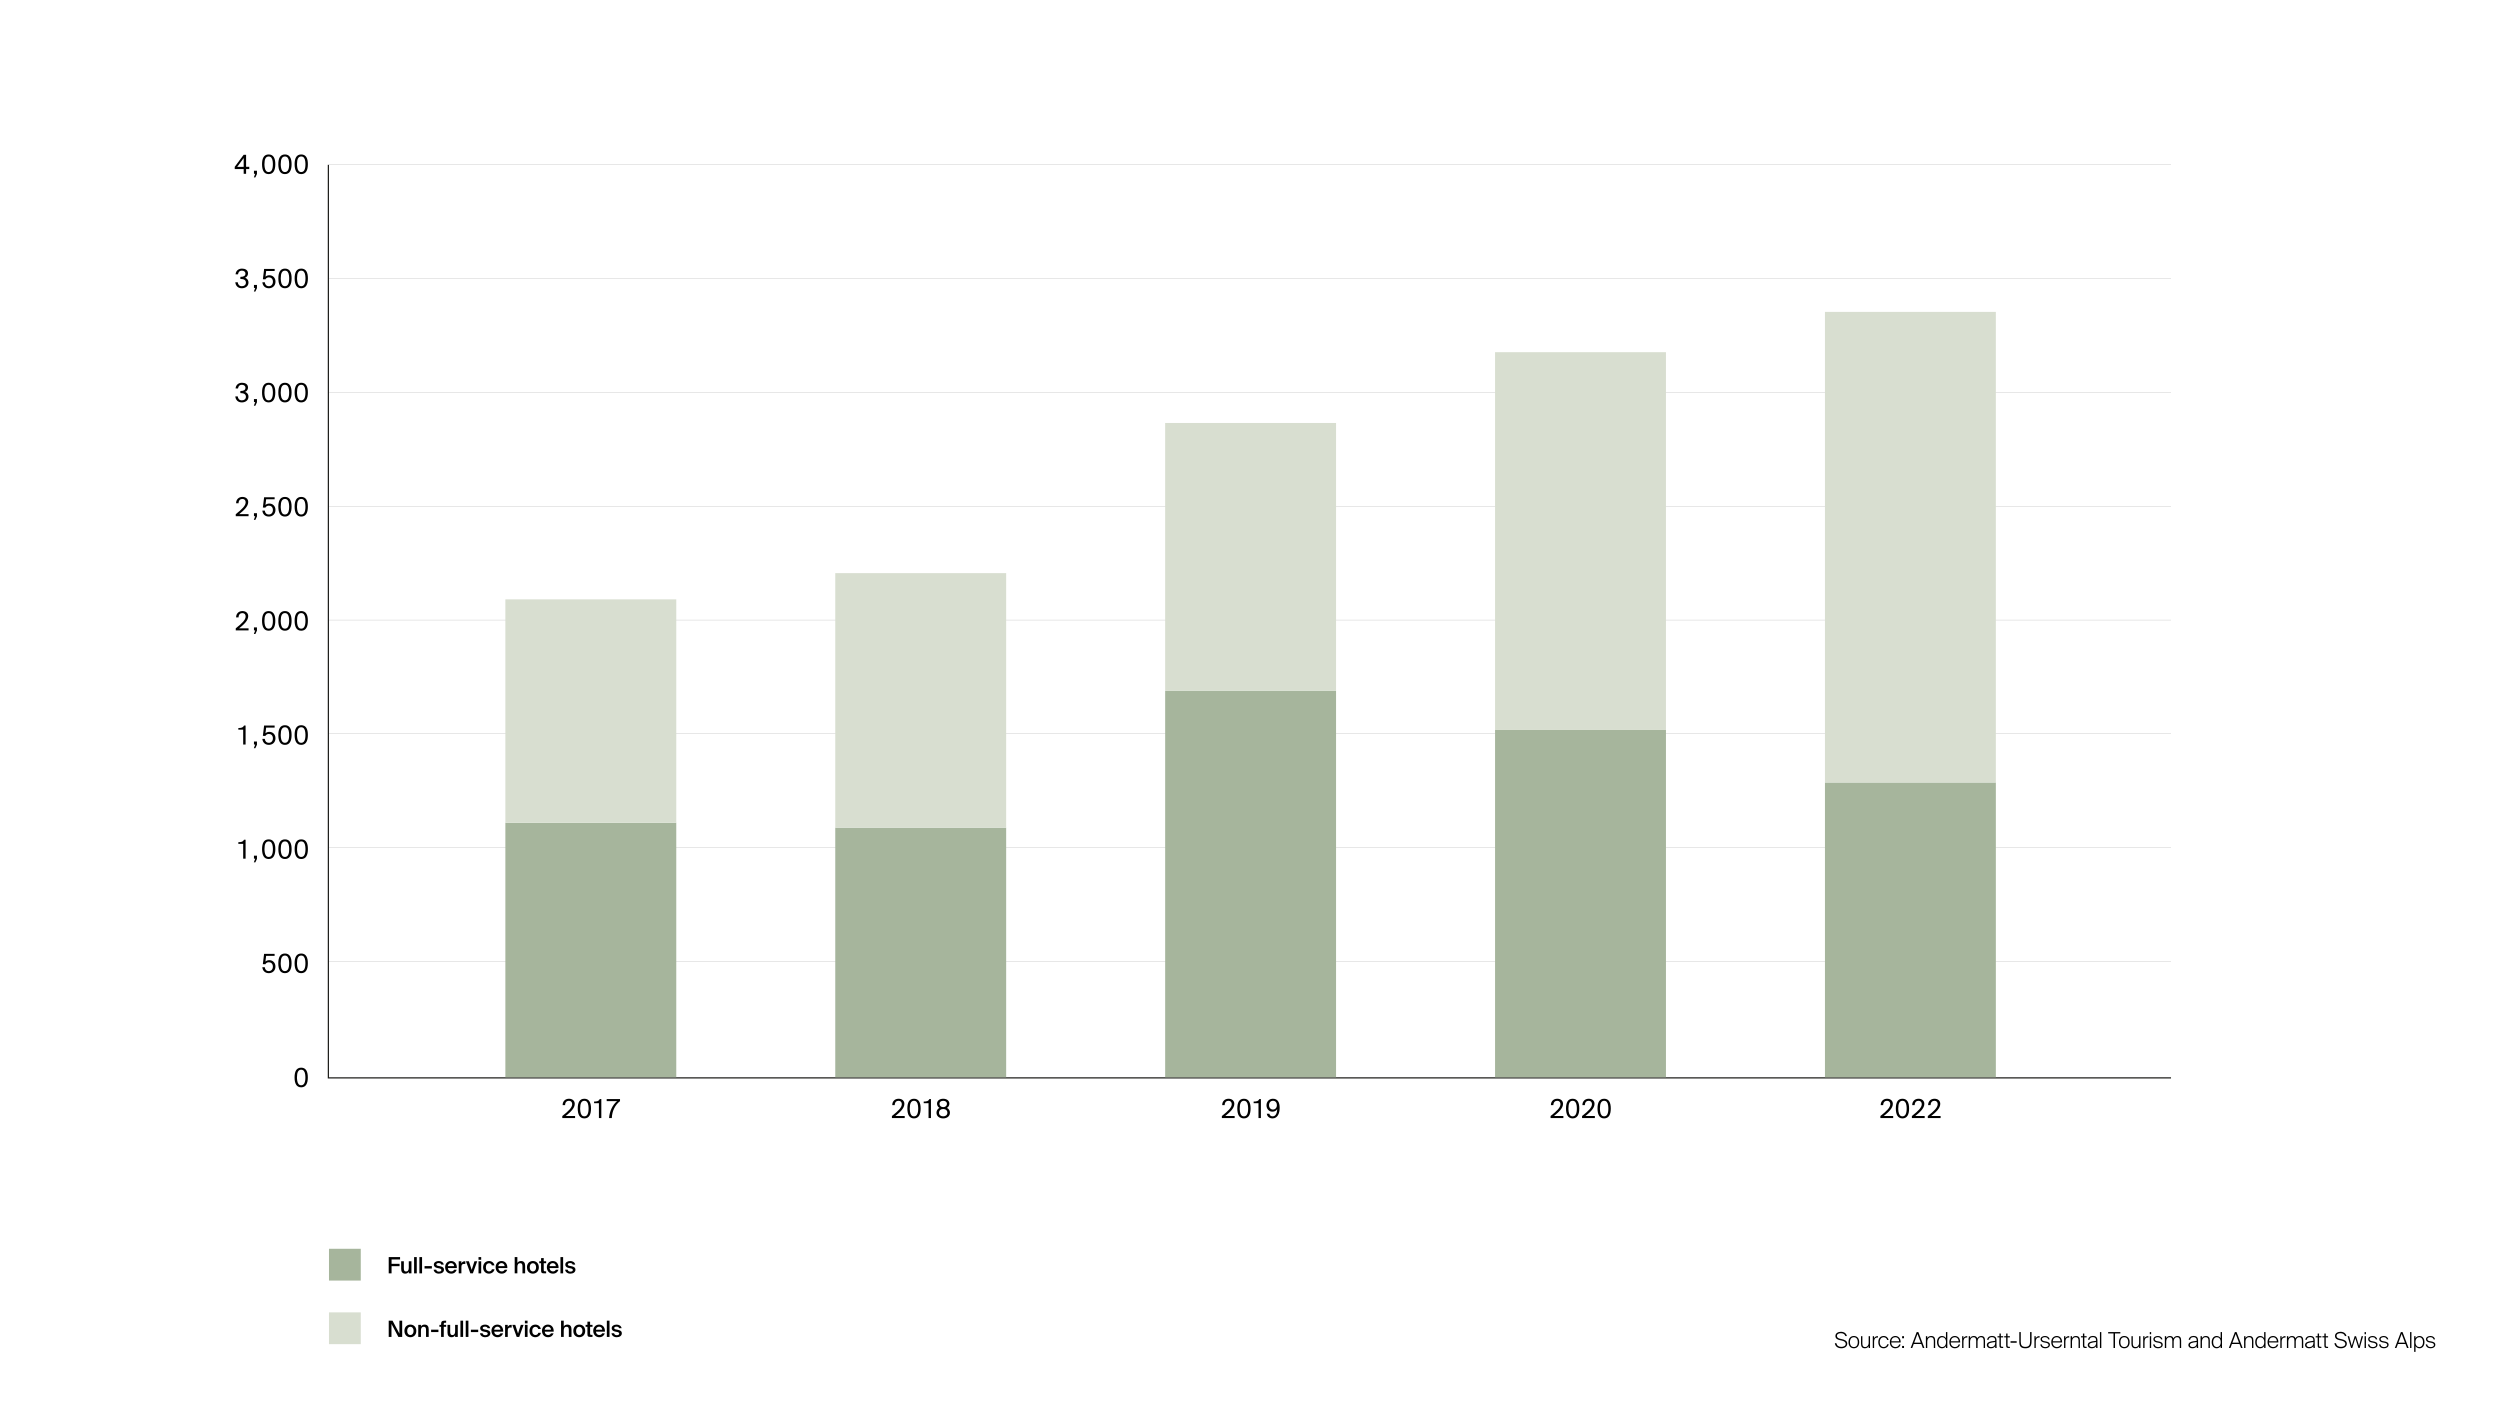 <?xml version="1.0" encoding="utf-8"?>
<!-- Generator: Adobe Illustrator 27.5.0, SVG Export Plug-In . SVG Version: 6.00 Build 0)  -->
<svg version="1.1" id="Layer_1" xmlns="http://www.w3.org/2000/svg" xmlns:xlink="http://www.w3.org/1999/xlink" x="0px" y="0px"
	 viewBox="0 0 4096 2304" style="enable-background:new 0 0 4096 2304;" xml:space="preserve">
<style type="text/css">
	.st0{clip-path:url(#SVGID_00000170986486539913701640000016914423806474796986_);fill:none;stroke:#1C1C18;stroke-width:2;}
	.st1{fill:none;stroke:#666666;stroke-width:0.25;}
	.st2{fill:#A6B59C;}
	.st3{fill:#D8DED0;}
</style>
<g>
	<defs>
		<rect id="SVGID_1_" width="4096" height="2304"/>
	</defs>
	<clipPath id="SVGID_00000047759013697930048960000016458535911938187662_">
		<use xlink:href="#SVGID_1_"  style="overflow:visible;"/>
	</clipPath>
	
		<polyline style="clip-path:url(#SVGID_00000047759013697930048960000016458535911938187662_);fill:none;stroke:#1C1C18;stroke-width:2;" points="
		538,270 538,1766 3557,1766 	"/>
</g>
<line class="st1" x1="539" y1="270.125" x2="3557" y2="270.125"/>
<line class="st1" x1="539" y1="456.228" x2="3557" y2="456.228"/>
<line class="st1" x1="539" y1="642.768" x2="3557" y2="642.768"/>
<line class="st1" x1="539" y1="829.308" x2="3557" y2="829.308"/>
<line class="st1" x1="539" y1="1015.848" x2="3557" y2="1015.848"/>
<line class="st1" x1="539" y1="1202.388" x2="3557" y2="1202.388"/>
<line class="st1" x1="539" y1="1388.928" x2="3557" y2="1388.928"/>
<line class="st1" x1="539" y1="1575.469" x2="3557" y2="1575.469"/>
<g>
	<path d="M3025.932,2188.994h-2.52c-0.9-3.024-3.491-4.68-7.451-4.68
		c-2.628,0-6.335,1.044-6.335,4.463c0,2.628,2.124,3.96,5.039,4.607l3.096,0.685
		c3.779,0.863,8.783,2.375,8.783,7.343c0,5.003-4.571,7.631-9.647,7.631
		c-6.515,0-10.114-3.636-10.69-8.314h2.52c0.9,4.139,3.815,6.011,8.063,6.011
		c2.844,0,7.235-1.044,7.235-4.932c0-3.203-3.096-4.679-6.768-5.471l-3.275-0.72
		c-3.42-0.792-6.839-2.448-6.839-6.731c0-4.823,4.859-6.875,9.07-6.875
		C3021.324,2182.011,3024.996,2184.566,3025.932,2188.994z"/>
	<path d="M3046.128,2198.965c0,7.055-4.14,10.078-8.783,10.078
		s-8.747-3.023-8.747-10.078c0-7.056,4.104-10.079,8.747-10.079
		S3046.128,2191.909,3046.128,2198.965z M3043.752,2198.965
		c0-5.544-2.699-8.027-6.407-8.027c-3.707,0-6.371,2.483-6.371,8.027
		c0,5.543,2.664,8.026,6.371,8.026
		C3041.053,2206.991,3043.752,2204.508,3043.752,2198.965z"/>
	<path d="M3055.381,2209.043c-4.428,0-6.299-2.735-6.299-7.487v-12.346h2.231v11.734
		c0,3.636,0.864,6.083,4.644,6.083c3.096,0,5.651-2.808,5.651-6.911v-10.906h2.231
		v19.365h-2.231v-3.132C3060.672,2207.279,3058.729,2209.043,3055.381,2209.043z"/>
	<path d="M3075.828,2191.441c-3.995,0-5.291,2.88-5.291,6.983v10.15h-2.196v-19.365
		h2.124v3.527c0.864-2.268,3.384-3.672,5.724-3.672c0.18,0,0.432,0,0.647,0.036
		v2.376C3076.477,2191.441,3076.152,2191.441,3075.828,2191.441z"/>
	<path d="M3091.92,2195.437c-0.721-2.915-3.023-4.499-5.832-4.499
		c-3.347,0-6.299,2.664-6.299,7.991c0,5.507,2.952,8.062,6.335,8.062
		c3.312,0,5.399-2.124,5.939-4.535h2.376c-0.792,3.995-4.031,6.587-8.315,6.587
		c-5.507,0-8.711-4.104-8.711-10.078c0-6.012,3.24-10.079,8.892-10.079
		c4.391,0,7.379,3.06,7.955,6.551H3091.92z"/>
	<path d="M3105.384,2188.886c5.472,0,8.927,4.607,8.639,10.654h-15.406
		c0.072,4.68,3.024,7.451,6.983,7.451c3.023,0,5.147-1.548,5.903-4.211h2.34
		c-0.936,3.995-4.14,6.263-8.387,6.263c-5.688,0-9.144-4.067-9.144-10.078
		C3096.312,2192.701,3100.2,2188.886,3105.384,2188.886z M3111.575,2197.488
		c0-3.275-2.34-6.587-6.228-6.587c-3.6,0-6.191,2.304-6.659,6.587H3111.575z"/>
	<path d="M3116.4,2189.21h3.132v3.383h-3.132V2189.21z M3116.4,2205.191h3.132v3.384
		h-3.132V2205.191z"/>
	<path d="M3143.039,2182.479l9.935,26.097h-2.628l-2.483-6.551h-12.419l-2.447,6.551
		h-2.592l9.898-26.097H3143.039z M3146.998,2199.792l-5.399-14.326l-5.327,14.326
		H3146.998z"/>
	<path d="M3164.063,2188.886c4.571,0,6.515,2.735,6.515,7.487v12.202h-2.231v-11.591
		c0-3.636-0.937-6.083-4.859-6.083c-3.348,0-5.867,2.808-5.867,6.911v10.763h-2.232
		v-19.365h2.232v3.275C3158.556,2190.649,3160.464,2188.886,3164.063,2188.886z"/>
	<path d="M3188.254,2192.558v-10.079h2.232v26.097h-2.232v-3.168
		c-1.367,2.304-3.707,3.636-6.551,3.636c-4.464,0-8.1-3.636-8.1-10.078
		c0-6.407,3.636-10.079,8.1-10.079
		C3184.547,2188.886,3186.887,2190.218,3188.254,2192.558z M3176.016,2198.965
		c0,5.146,2.556,8.062,6.155,8.062c2.916,0,6.228-2.34,6.228-8.062
		c0-5.724-3.312-8.063-6.228-8.063
		C3178.571,2190.901,3176.016,2193.817,3176.016,2198.965z"/>
	<path d="M3202.871,2188.886c5.472,0,8.927,4.607,8.639,10.654h-15.406
		c0.072,4.68,3.024,7.451,6.983,7.451c3.023,0,5.147-1.548,5.903-4.211h2.34
		c-0.936,3.995-4.14,6.263-8.387,6.263c-5.688,0-9.144-4.067-9.144-10.078
		C3193.8,2192.701,3197.688,2188.886,3202.871,2188.886z M3209.062,2197.488
		c0-3.275-2.34-6.587-6.228-6.587c-3.6,0-6.191,2.304-6.659,6.587H3209.062z"/>
	<path d="M3222.238,2191.441c-3.995,0-5.291,2.88-5.291,6.983v10.15h-2.196v-19.365
		H3216.875v3.527c0.864-2.268,3.384-3.672,5.724-3.672c0.18,0,0.432,0,0.647,0.036
		v2.376C3222.887,2191.441,3222.562,2191.441,3222.238,2191.441z"/>
	<path d="M3225.551,2208.575v-19.365h2.232v3.275c0.936-1.836,2.663-3.6,6.083-3.6
		c3.096,0,4.896,1.368,5.688,3.852c1.476-2.448,3.419-3.852,6.551-3.852
		c4.392,0,6.155,2.735,6.155,7.487v12.202h-2.231v-11.591
		c0-3.636-0.756-6.083-4.5-6.083c-3.167,0-5.507,2.808-5.507,6.911v10.763h-2.231
		v-11.591c0-3.636-0.756-6.083-4.5-6.083c-3.167,0-5.507,2.808-5.507,6.911v10.763
		H3225.551z"/>
	<path d="M3261.622,2209.043c-3.6,0-6.407-2.088-6.407-5.291
		c0-4.392,4.319-6.012,13.643-6.947v-0.684c0-4.392-2.592-5.363-5.399-5.363
		c-3.275,0-5.255,1.835-5.436,4.355h-2.339c0.504-3.816,3.599-6.336,7.919-6.336
		c4.499,0,7.486,1.872,7.486,7.632c0,2.663-0.036,4.427-0.036,5.975
		c0,2.196,0.108,4.104,0.217,6.191h-2.268l-0.108-2.951
		C3267.634,2207.676,3265.222,2209.043,3261.622,2209.043z M3268.966,2199.721v-0.937
		c-7.884,0.864-11.267,1.908-11.267,4.932c0,2.052,1.871,3.348,4.427,3.348
		C3265.726,2207.063,3268.966,2205.228,3268.966,2199.721z"/>
	<path d="M3278.183,2184.854v4.355h3.815v1.943h-3.815v12.383
		c0,2.52,0.072,3.023,2.664,3.023h1.151v2.016h-1.836
		c-3.455,0-4.247-0.792-4.247-4.607v-12.814h-3.204v-1.943h3.204v-4.355H3278.183z"/>
	<path d="M3289.162,2184.854v4.355h3.815v1.943h-3.815v12.383
		c0,2.52,0.072,3.023,2.664,3.023h1.151v2.016h-1.836
		c-3.455,0-4.247-0.792-4.247-4.607v-12.814h-3.204v-1.943h3.204v-4.355H3289.162z"/>
	<path d="M3294.059,2197.452h10.079v2.521h-10.079V2197.452z"/>
	<path d="M3310.834,2198.461c0,5.615,2.052,8.278,7.595,8.278
		c5.651,0,7.667-3.06,7.667-8.711v-15.55h2.412v15.262
		c0,7.596-2.664,11.303-10.079,11.303c-7.091,0-10.007-2.915-10.007-11.015v-15.55
		h2.412V2198.461z"/>
	<path d="M3340.677,2191.441c-3.995,0-5.291,2.88-5.291,6.983v10.15h-2.196v-19.365
		h2.124v3.527c0.864-2.268,3.384-3.672,5.724-3.672c0.18,0,0.432,0,0.647,0.036
		v2.376C3341.325,2191.441,3341.001,2191.441,3340.677,2191.441z"/>
	<path d="M3350.47,2190.829c-2.124,0-4.932,0.828-4.932,3.168
		c0,1.907,1.512,2.916,3.636,3.312l2.735,0.504
		c3.168,0.576,6.695,1.656,6.695,5.327c0,3.852-3.491,5.903-7.703,5.903
		c-3.995,0-7.451-1.979-8.026-6.407h2.34c0.432,3.06,2.879,4.428,5.867,4.428
		c2.339,0,5.255-0.972,5.255-3.563c0-2.268-2.159-3.06-4.787-3.563l-3.023-0.576
		c-2.808-0.54-5.256-2.16-5.256-5.184c0-3.06,3.06-5.327,7.415-5.327
		c4.14,0,6.983,2.556,7.451,5.651h-2.34
		C3355.329,2192.197,3353.205,2190.829,3350.47,2190.829z"/>
	<path d="M3369.873,2188.886c5.472,0,8.927,4.607,8.639,10.654h-15.406
		c0.072,4.68,3.024,7.451,6.983,7.451c3.023,0,5.147-1.548,5.903-4.211h2.34
		c-0.936,3.995-4.14,6.263-8.387,6.263c-5.688,0-9.144-4.067-9.144-10.078
		C3360.802,2192.701,3364.689,2188.886,3369.873,2188.886z M3376.064,2197.488
		c0-3.275-2.34-6.587-6.228-6.587c-3.6,0-6.191,2.304-6.659,6.587H3376.064z"/>
	<path d="M3389.241,2191.441c-3.995,0-5.291,2.88-5.291,6.983v10.15h-2.196v-19.365
		h2.124v3.527c0.864-2.268,3.384-3.672,5.724-3.672c0.18,0,0.432,0,0.647,0.036
		v2.376C3389.89,2191.441,3389.565,2191.441,3389.241,2191.441z"/>
	<path d="M3401.229,2188.886c4.571,0,6.515,2.735,6.515,7.487v12.202h-2.231v-11.591
		c0-3.636-0.937-6.083-4.859-6.083c-3.348,0-5.867,2.808-5.867,6.911v10.763h-2.232
		v-19.365h2.232v3.275C3395.722,2190.649,3397.63,2188.886,3401.229,2188.886z"/>
	<path d="M3414.945,2184.854v4.355h3.815v1.943h-3.815v12.383
		c0,2.52,0.072,3.023,2.664,3.023h1.151v2.016h-1.836
		c-3.455,0-4.247-0.792-4.247-4.607v-12.814h-3.204v-1.943h3.204v-4.355H3414.945z"/>
	<path d="M3426.969,2209.043c-3.6,0-6.407-2.088-6.407-5.291
		c0-4.392,4.319-6.012,13.643-6.947v-0.684c0-4.392-2.592-5.363-5.399-5.363
		c-3.275,0-5.255,1.835-5.436,4.355h-2.339c0.504-3.816,3.599-6.336,7.919-6.336
		c4.499,0,7.486,1.872,7.486,7.632c0,2.663-0.036,4.427-0.036,5.975
		c0,2.196,0.108,4.104,0.217,6.191h-2.269l-0.107-2.951
		C3432.98,2207.676,3430.568,2209.043,3426.969,2209.043z M3434.312,2199.721v-0.937
		c-7.884,0.864-11.267,1.908-11.267,4.932c0,2.052,1.871,3.348,4.427,3.348
		C3431.072,2207.063,3434.312,2205.228,3434.312,2199.721z"/>
	<path d="M3440.541,2208.575v-26.097h2.232v26.097H3440.541z"/>
	<path d="M3454.005,2184.71v-2.231h19.978v2.231h-8.783v23.865h-2.411v-23.865H3454.005z"
		/>
	<path d="M3489.211,2198.965c0,7.055-4.14,10.078-8.783,10.078
		s-8.747-3.023-8.747-10.078c0-7.056,4.104-10.079,8.747-10.079
		S3489.211,2191.909,3489.211,2198.965z M3486.835,2198.965
		c0-5.544-2.699-8.027-6.407-8.027c-3.707,0-6.371,2.483-6.371,8.027
		c0,5.543,2.664,8.026,6.371,8.026
		C3484.136,2206.991,3486.835,2204.508,3486.835,2198.965z"/>
	<path d="M3498.464,2209.043c-4.428,0-6.299-2.735-6.299-7.487v-12.346h2.231v11.734
		c0,3.636,0.864,6.083,4.644,6.083c3.096,0,5.651-2.808,5.651-6.911v-10.906h2.231
		v19.365h-2.231v-3.132C3503.755,2207.279,3501.812,2209.043,3498.464,2209.043z"/>
	<path d="M3518.911,2191.441c-3.995,0-5.291,2.88-5.291,6.983v10.15h-2.196v-19.365
		h2.124v3.527c0.864-2.268,3.384-3.672,5.724-3.672c0.18,0,0.432,0,0.647,0.036
		v2.376C3519.56,2191.441,3519.235,2191.441,3518.911,2191.441z"/>
	<path d="M3524.456,2186.042h-2.232v-3.563h2.232V2186.042z M3524.456,2208.575h-2.232
		v-19.365h2.232V2208.575z"/>
	<path d="M3535.291,2190.829c-2.124,0-4.932,0.828-4.932,3.168
		c0,1.907,1.512,2.916,3.636,3.312l2.735,0.504
		c3.168,0.576,6.695,1.656,6.695,5.327c0,3.852-3.491,5.903-7.703,5.903
		c-3.995,0-7.451-1.979-8.026-6.407h2.34c0.432,3.06,2.879,4.428,5.867,4.428
		c2.339,0,5.255-0.972,5.255-3.563c0-2.268-2.16-3.06-4.787-3.563l-3.023-0.576
		c-2.808-0.54-5.256-2.16-5.256-5.184c0-3.06,3.06-5.327,7.415-5.327
		c4.14,0,6.983,2.556,7.451,5.651h-2.34
		C3540.15,2192.197,3538.026,2190.829,3535.291,2190.829z"/>
	<path d="M3546.883,2208.575v-19.365h2.232v3.275c0.936-1.836,2.663-3.6,6.083-3.6
		c3.096,0,4.896,1.368,5.688,3.852c1.476-2.448,3.419-3.852,6.551-3.852
		c4.392,0,6.155,2.735,6.155,7.487v12.202h-2.231v-11.591
		c0-3.636-0.756-6.083-4.5-6.083c-3.167,0-5.507,2.808-5.507,6.911v10.763h-2.231
		v-11.591c0-3.636-0.756-6.083-4.5-6.083c-3.167,0-5.507,2.808-5.507,6.911v10.763
		H3546.883z"/>
	<path d="M3591.847,2209.043c-3.6,0-6.407-2.088-6.407-5.291
		c0-4.392,4.319-6.012,13.643-6.947v-0.684c0-4.392-2.592-5.363-5.399-5.363
		c-3.275,0-5.255,1.835-5.436,4.355h-2.339c0.504-3.816,3.599-6.336,7.919-6.336
		c4.499,0,7.486,1.872,7.486,7.632c0,2.663-0.036,4.427-0.036,5.975
		c0,2.196,0.108,4.104,0.217,6.191h-2.268l-0.108-2.951
		C3597.858,2207.676,3595.446,2209.043,3591.847,2209.043z M3599.19,2199.721v-0.937
		c-7.884,0.864-11.267,1.908-11.267,4.932c0,2.052,1.871,3.348,4.427,3.348
		C3595.95,2207.063,3599.19,2205.228,3599.19,2199.721z"/>
	<path d="M3614.095,2188.886c4.571,0,6.515,2.735,6.515,7.487v12.202h-2.231v-11.591
		c0-3.636-0.937-6.083-4.859-6.083c-3.348,0-5.867,2.808-5.867,6.911v10.763h-2.232
		v-19.365h2.232v3.275C3608.587,2190.649,3610.495,2188.886,3614.095,2188.886z"/>
	<path d="M3638.285,2192.558v-10.079h2.232v26.097h-2.232v-3.168
		c-1.367,2.304-3.707,3.636-6.551,3.636c-4.464,0-8.1-3.636-8.1-10.078
		c0-6.407,3.636-10.079,8.1-10.079
		C3634.578,2188.886,3636.918,2190.218,3638.285,2192.558z M3626.047,2198.965
		c0,5.146,2.556,8.062,6.155,8.062c2.916,0,6.228-2.34,6.228-8.062
		c0-5.724-3.312-8.063-6.228-8.063
		C3628.603,2190.901,3626.047,2193.817,3626.047,2198.965z"/>
	<path d="M3664.386,2182.479l9.935,26.097h-2.628l-2.483-6.551h-12.419l-2.447,6.551
		h-2.592l9.898-26.097H3664.386z M3668.345,2199.792l-5.399-14.326l-5.327,14.326
		H3668.345z"/>
	<path d="M3685.41,2188.886c4.571,0,6.515,2.735,6.515,7.487v12.202h-2.231v-11.591
		c0-3.636-0.937-6.083-4.859-6.083c-3.348,0-5.867,2.808-5.867,6.911v10.763h-2.232
		v-19.365h2.232v3.275C3679.902,2190.649,3681.811,2188.886,3685.41,2188.886z"/>
	<path d="M3709.601,2192.558v-10.079h2.232v26.097h-2.232v-3.168
		c-1.367,2.304-3.707,3.636-6.551,3.636c-4.464,0-8.099-3.636-8.099-10.078
		c0-6.407,3.635-10.079,8.099-10.079
		C3705.894,2188.886,3708.233,2190.218,3709.601,2192.558z M3697.362,2198.965
		c0,5.146,2.556,8.062,6.155,8.062c2.916,0,6.228-2.34,6.228-8.062
		c0-5.724-3.312-8.063-6.228-8.063
		C3699.918,2190.901,3697.362,2193.817,3697.362,2198.965z"/>
	<path d="M3724.217,2188.886c5.472,0,8.927,4.607,8.639,10.654h-15.406
		c0.072,4.68,3.024,7.451,6.983,7.451c3.023,0,5.147-1.548,5.903-4.211h2.34
		c-0.936,3.995-4.14,6.263-8.387,6.263c-5.688,0-9.144-4.067-9.144-10.078
		C3715.146,2192.701,3719.033,2188.886,3724.217,2188.886z M3730.408,2197.488
		c0-3.275-2.34-6.587-6.228-6.587c-3.6,0-6.191,2.304-6.659,6.587H3730.408z"/>
	<path d="M3743.585,2191.441c-3.995,0-5.291,2.88-5.291,6.983v10.15h-2.196v-19.365
		h2.124v3.527c0.864-2.268,3.384-3.672,5.724-3.672c0.18,0,0.432,0,0.647,0.036
		v2.376C3744.233,2191.441,3743.909,2191.441,3743.585,2191.441z"/>
	<path d="M3746.897,2208.575v-19.365h2.232v3.275c0.936-1.836,2.663-3.6,6.083-3.6
		c3.096,0,4.896,1.368,5.688,3.852c1.476-2.448,3.419-3.852,6.551-3.852
		c4.392,0,6.155,2.735,6.155,7.487v12.202H3771.375v-11.591
		c0-3.636-0.756-6.083-4.5-6.083c-3.167,0-5.507,2.808-5.507,6.911v10.763h-2.231
		v-11.591c0-3.636-0.756-6.083-4.5-6.083c-3.167,0-5.507,2.808-5.507,6.911v10.763
		H3746.897z"/>
	<path d="M3782.969,2209.043c-3.6,0-6.407-2.088-6.407-5.291
		c0-4.392,4.319-6.012,13.643-6.947v-0.684c0-4.392-2.592-5.363-5.399-5.363
		c-3.275,0-5.255,1.835-5.436,4.355h-2.339c0.504-3.816,3.599-6.336,7.919-6.336
		c4.499,0,7.486,1.872,7.486,7.632c0,2.663-0.036,4.427-0.036,5.975
		c0,2.196,0.108,4.104,0.217,6.191h-2.269l-0.107-2.951
		C3788.98,2207.676,3786.568,2209.043,3782.969,2209.043z M3790.312,2199.721v-0.937
		c-7.884,0.864-11.267,1.908-11.267,4.932c0,2.052,1.871,3.348,4.427,3.348
		C3787.072,2207.063,3790.312,2205.228,3790.312,2199.721z"/>
	<path d="M3799.529,2184.854v4.355h3.815v1.943h-3.815v12.383
		c0,2.52,0.072,3.023,2.664,3.023h1.151v2.016h-1.836
		c-3.455,0-4.247-0.792-4.247-4.607v-12.814h-3.204v-1.943h3.204v-4.355H3799.529z"/>
	<path d="M3810.509,2184.854v4.355h3.815v1.943h-3.815v12.383
		c0,2.52,0.072,3.023,2.664,3.023h1.151v2.016h-1.836
		c-3.455,0-4.247-0.792-4.247-4.607v-12.814h-3.204v-1.943h3.204v-4.355H3810.509z"/>
	<path d="M3844.455,2188.994h-2.52c-0.9-3.024-3.491-4.68-7.451-4.68
		c-2.628,0-6.335,1.044-6.335,4.463c0,2.628,2.124,3.96,5.039,4.607l3.096,0.685
		c3.779,0.863,8.783,2.375,8.783,7.343c0,5.003-4.571,7.631-9.647,7.631
		c-6.515,0-10.114-3.636-10.69-8.314h2.52c0.9,4.139,3.815,6.011,8.063,6.011
		c2.844,0,7.235-1.044,7.235-4.932c0-3.203-3.096-4.679-6.768-5.471l-3.275-0.72
		c-3.42-0.792-6.839-2.448-6.839-6.731c0-4.823,4.859-6.875,9.07-6.875
		C3839.848,2182.011,3843.52,2184.566,3844.455,2188.994z"/>
	<path d="M3860.114,2189.21l4.968,15.874l4.14-15.874h2.483l-5.615,19.365h-2.088
		l-5.075-16.27l-4.932,16.27h-2.052l-5.615-19.365h2.484l4.283,15.838
		l4.787-15.838H3860.114z"/>
	<path d="M3876.353,2186.042h-2.232v-3.563h2.232V2186.042z M3876.353,2208.575h-2.232
		v-19.365h2.232V2208.575z"/>
	<path d="M3887.188,2190.829c-2.124,0-4.932,0.828-4.932,3.168
		c0,1.907,1.512,2.916,3.636,3.312l2.735,0.504
		c3.168,0.576,6.695,1.656,6.695,5.327c0,3.852-3.491,5.903-7.703,5.903
		c-3.995,0-7.451-1.979-8.026-6.407h2.34c0.432,3.06,2.879,4.428,5.867,4.428
		c2.339,0,5.255-0.972,5.255-3.563c0-2.268-2.16-3.06-4.787-3.563l-3.023-0.576
		c-2.808-0.54-5.256-2.16-5.256-5.184c0-3.06,3.06-5.327,7.415-5.327
		c4.14,0,6.983,2.556,7.451,5.651h-2.34
		C3892.047,2192.197,3889.923,2190.829,3887.188,2190.829z"/>
	<path d="M3905.367,2190.829c-2.124,0-4.932,0.828-4.932,3.168
		c0,1.907,1.512,2.916,3.636,3.312l2.735,0.504
		c3.168,0.576,6.695,1.656,6.695,5.327c0,3.852-3.491,5.903-7.703,5.903
		c-3.995,0-7.451-1.979-8.026-6.407h2.34c0.432,3.06,2.879,4.428,5.867,4.428
		c2.339,0,5.255-0.972,5.255-3.563c0-2.268-2.16-3.06-4.787-3.563l-3.023-0.576
		c-2.808-0.54-5.256-2.16-5.256-5.184c0-3.06,3.06-5.327,7.415-5.327
		c4.14,0,6.983,2.556,7.451,5.651h-2.34
		C3910.227,2192.197,3908.103,2190.829,3905.367,2190.829z"/>
	<path d="M3936.327,2182.479l9.935,26.097h-2.628l-2.483-6.551h-12.419l-2.447,6.551
		h-2.592l9.898-26.097H3936.327z M3940.286,2199.792l-5.399-14.326l-5.327,14.326
		H3940.286z"/>
	<path d="M3948.675,2208.575v-26.097h2.232v26.097H3948.675z"/>
	<path d="M3957.604,2205.372v9.502h-2.232v-25.664h2.232v3.312
		c1.367-2.304,3.707-3.636,6.551-3.636c4.464,0,8.1,3.636,8.1,10.079
		c0,6.407-3.636,10.078-8.1,10.078
		C3961.311,2209.043,3958.971,2207.711,3957.604,2205.372z M3969.842,2198.965
		c0-5.147-2.556-8.063-6.155-8.063c-2.916,0-6.228,2.34-6.228,8.063
		c0,5.723,3.312,8.062,6.228,8.062C3967.286,2207.027,3969.842,2204.111,3969.842,2198.965z"
		/>
	<path d="M3981.902,2190.829c-2.124,0-4.932,0.828-4.932,3.168
		c0,1.907,1.512,2.916,3.636,3.312l2.735,0.504
		c3.168,0.576,6.695,1.656,6.695,5.327c0,3.852-3.491,5.903-7.703,5.903
		c-3.995,0-7.451-1.979-8.026-6.407h2.34c0.432,3.06,2.879,4.428,5.867,4.428
		c2.339,0,5.255-0.972,5.255-3.563c0-2.268-2.16-3.06-4.787-3.563l-3.023-0.576
		c-2.808-0.54-5.256-2.16-5.256-5.184c0-3.06,3.06-5.327,7.415-5.327
		c4.14,0,6.983,2.556,7.451,5.651h-2.34
		C3986.762,2192.197,3984.638,2190.829,3981.902,2190.829z"/>
</g>
<g>
	<path d="M408.388,273.34v3.689h-5.19v7.678h-3.946v-7.678h-14.669v-3.689
		l14.626-19.73h3.989v19.73H408.388z M399.252,258.929l-10.552,14.412h10.552
		V258.929z"/>
	<path d="M416.067,284.707v-4.933H421v5.276l-2.617,5.619h-2.488l2.273-5.962H416.067z"/>
	<path d="M440.175,285.265c-7.85,0-10.852-6.605-10.852-16.256
		s3.002-15.956,10.852-15.956c7.849,0,10.895,6.305,10.895,15.956
		S448.024,285.265,440.175,285.265z M440.175,281.876c4.675,0,6.906-4.375,6.906-12.868
		c0-0.472,0-0.901-0.043-1.373c-0.043-1.587-0.129-2.016-0.257-3.174
		c-0.687-5.405-2.874-8.064-6.605-8.064c-4.675,0-6.906,4.118-6.906,12.61
		c0,0.558,0,1.072,0.043,1.587c0.043,0.386,0.214,2.574,0.3,3.26
		C434.341,279.174,436.486,281.876,440.175,281.876z"/>
	<path d="M466.856,285.265c-7.85,0-10.852-6.605-10.852-16.256
		s3.002-15.956,10.852-15.956c7.849,0,10.895,6.305,10.895,15.956
		S474.705,285.265,466.856,285.265z M466.856,281.876c4.675,0,6.906-4.375,6.906-12.868
		c0-0.472,0-0.901-0.043-1.373c-0.043-1.587-0.129-2.016-0.257-3.174
		c-0.687-5.405-2.874-8.064-6.605-8.064c-4.675,0-6.906,4.118-6.906,12.61
		c0,0.558,0,1.072,0.043,1.587c0.043,0.386,0.214,2.574,0.3,3.26
		C461.022,279.174,463.167,281.876,466.856,281.876z"/>
	<path d="M493.537,285.265c-7.85,0-10.852-6.605-10.852-16.256
		s3.002-15.956,10.852-15.956c7.849,0,10.895,6.305,10.895,15.956
		S501.386,285.265,493.537,285.265z M493.537,281.876c4.675,0,6.906-4.375,6.906-12.868
		c0-0.472,0-0.901-0.043-1.373c-0.043-1.587-0.129-2.016-0.257-3.174
		c-0.687-5.405-2.874-8.064-6.605-8.064c-4.675,0-6.906,4.118-6.906,12.61
		c0,0.558,0,1.072,0.043,1.587c0.043,0.386,0.214,2.574,0.3,3.26
		C487.704,279.174,489.848,281.876,493.537,281.876z"/>
</g>
<g>
	<path d="M396.25,468.903c3.946,0,6.648-2.188,6.648-5.876
		c0-4.375-3.732-5.962-8.493-5.962h-0.601v-3.474h0.472
		c5.104,0,7.85-1.673,7.85-5.276c0-3.131-2.574-4.89-5.748-4.89
		c-3.946,0-6.091,2.531-6.391,6.005h-4.032c0.429-5.49,4.461-9.351,10.552-9.351
		c5.019,0,9.822,2.188,9.822,7.85c0,3.174-1.715,5.919-4.847,7.206
		c4.375,1.501,5.619,4.675,5.619,7.85c0,6.176-5.404,9.308-10.895,9.308
		c-6.906,0-10.294-4.761-10.68-9.822h3.989
		C389.944,466.244,392.089,468.903,396.25,468.903z"/>
	<path d="M416.068,471.734v-4.933h4.933v5.276l-2.617,5.619h-2.488l2.273-5.962H416.068z
		"/>
	<path d="M440.604,468.903c3.56,0,6.562-2.659,6.562-7.377
		c0-5.061-3.432-7.12-6.648-7.12c-2.959,0-5.019,1.759-5.662,3.26l-4.118-0.171
		l2.016-16.857h17.243v3.346h-13.897l-1.115,9.308
		c1.63-1.587,3.946-2.316,6.434-2.316c5.147,0,9.951,3.774,9.951,10.508
		c0,7.035-5.275,10.809-10.809,10.809c-6.906,0-10.294-4.761-10.68-9.822h3.989
		C434.299,466.244,436.443,468.903,440.604,468.903z"/>
	<path d="M466.899,472.292c-7.85,0-10.852-6.605-10.852-16.256
		s3.002-15.956,10.852-15.956c7.849,0,10.895,6.305,10.895,15.956
		S474.748,472.292,466.899,472.292z M466.899,468.903c4.675,0,6.906-4.375,6.906-12.868
		c0-0.472,0-0.901-0.043-1.373c-0.043-1.587-0.129-2.016-0.257-3.174
		c-0.687-5.405-2.874-8.064-6.605-8.064c-4.675,0-6.906,4.118-6.906,12.61
		c0,0.558,0,1.072,0.043,1.587c0.043,0.386,0.214,2.574,0.3,3.26
		C461.065,466.201,463.21,468.903,466.899,468.903z"/>
	<path d="M493.58,472.292c-7.85,0-10.852-6.605-10.852-16.256
		s3.002-15.956,10.852-15.956c7.849,0,10.895,6.305,10.895,15.956
		S501.429,472.292,493.58,472.292z M493.58,468.903c4.675,0,6.906-4.375,6.906-12.868
		c0-0.472,0-0.901-0.043-1.373c-0.043-1.587-0.129-2.016-0.257-3.174
		c-0.687-5.405-2.874-8.064-6.605-8.064c-4.675,0-6.906,4.118-6.906,12.61
		c0,0.558,0,1.072,0.043,1.587c0.043,0.386,0.214,2.574,0.3,3.26
		C487.747,466.201,489.891,468.903,493.58,468.903z"/>
</g>
<g>
	<path d="M396.25,655.93c3.946,0,6.648-2.188,6.648-5.876
		c0-4.375-3.732-5.962-8.493-5.962h-0.601v-3.474h0.472
		c5.104,0,7.85-1.673,7.85-5.276c0-3.131-2.574-4.89-5.748-4.89
		c-3.946,0-6.091,2.531-6.391,6.005h-4.032c0.429-5.49,4.461-9.351,10.552-9.351
		c5.019,0,9.822,2.188,9.822,7.85c0,3.174-1.715,5.919-4.847,7.206
		c4.375,1.501,5.619,4.675,5.619,7.85c0,6.176-5.404,9.308-10.895,9.308
		c-6.906,0-10.294-4.761-10.68-9.822h3.989
		C389.944,653.271,392.089,655.93,396.25,655.93z"/>
	<path d="M416.068,658.761v-4.933h4.933v5.276l-2.617,5.619h-2.488l2.273-5.962H416.068
		z"/>
	<path d="M440.175,659.319c-7.85,0-10.852-6.605-10.852-16.256
		s3.002-15.956,10.852-15.956c7.849,0,10.895,6.305,10.895,15.956
		S448.024,659.319,440.175,659.319z M440.175,655.93c4.675,0,6.906-4.375,6.906-12.868
		c0-0.472,0-0.901-0.043-1.373c-0.043-1.587-0.129-2.016-0.257-3.174
		c-0.687-5.405-2.874-8.064-6.605-8.064c-4.675,0-6.906,4.118-6.906,12.61
		c0,0.558,0,1.072,0.043,1.587c0.043,0.386,0.214,2.574,0.3,3.26
		C434.341,653.228,436.486,655.93,440.175,655.93z"/>
	<path d="M466.856,659.319c-7.85,0-10.852-6.605-10.852-16.256
		s3.002-15.956,10.852-15.956c7.849,0,10.895,6.305,10.895,15.956
		S474.705,659.319,466.856,659.319z M466.856,655.93c4.675,0,6.906-4.375,6.906-12.868
		c0-0.472,0-0.901-0.043-1.373c-0.043-1.587-0.129-2.016-0.257-3.174
		c-0.687-5.405-2.874-8.064-6.605-8.064c-4.675,0-6.906,4.118-6.906,12.61
		c0,0.558,0,1.072,0.043,1.587c0.043,0.386,0.214,2.574,0.3,3.26
		C461.022,653.228,463.167,655.93,466.856,655.93z"/>
	<path d="M493.537,659.319c-7.85,0-10.852-6.605-10.852-16.256
		s3.002-15.956,10.852-15.956c7.849,0,10.895,6.305,10.895,15.956
		S501.386,659.319,493.537,659.319z M493.537,655.93c4.675,0,6.906-4.375,6.906-12.868
		c0-0.472,0-0.901-0.043-1.373c-0.043-1.587-0.129-2.016-0.257-3.174
		c-0.687-5.405-2.874-8.064-6.605-8.064c-4.675,0-6.906,4.118-6.906,12.61
		c0,0.558,0,1.072,0.043,1.587c0.043,0.386,0.214,2.574,0.3,3.26
		C487.704,653.228,489.848,655.93,493.537,655.93z"/>
</g>
<g>
	<path d="M397.15,814.133c5.447,0,9.522,3.088,9.522,8.364
		c0,7.206-6.949,13.554-14.884,19.902h15.441v3.389h-20.974v-3.389
		c10.423-8.106,16.213-13.94,16.213-19.387c0-3.217-1.844-5.533-5.361-5.533
		c-3.217,0-6.177,1.973-6.262,7.077h-4.032
		C386.728,818.637,390.845,814.133,397.15,814.133z"/>
	<path d="M416.068,845.788v-4.933h4.933v5.276L418.384,851.75h-2.488l2.273-5.962H416.068z"
		/>
	<path d="M440.561,842.957c3.56,0,6.562-2.659,6.562-7.377
		c0-5.061-3.432-7.12-6.648-7.12c-2.959,0-5.019,1.759-5.662,3.26l-4.118-0.171
		l2.016-16.857h17.243v3.346h-13.897l-1.115,9.308
		c1.63-1.587,3.946-2.316,6.434-2.316c5.147,0,9.951,3.774,9.951,10.508
		c0,7.035-5.275,10.809-10.809,10.809c-6.906,0-10.294-4.761-10.68-9.822h3.989
		C434.256,840.298,436.4,842.957,440.561,842.957z"/>
	<path d="M466.856,846.346c-7.85,0-10.852-6.605-10.852-16.256
		s3.002-15.956,10.852-15.956c7.849,0,10.895,6.305,10.895,15.956
		S474.705,846.346,466.856,846.346z M466.856,842.957c4.675,0,6.906-4.375,6.906-12.868
		c0-0.472,0-0.901-0.043-1.373c-0.043-1.587-0.129-2.016-0.257-3.174
		c-0.687-5.405-2.874-8.064-6.605-8.064c-4.675,0-6.906,4.118-6.906,12.61
		c0,0.558,0,1.072,0.043,1.587c0.043,0.386,0.214,2.574,0.3,3.26
		C461.022,840.255,463.167,842.957,466.856,842.957z"/>
	<path d="M493.537,846.346c-7.85,0-10.852-6.605-10.852-16.256
		s3.002-15.956,10.852-15.956c7.849,0,10.895,6.305,10.895,15.956
		S501.386,846.346,493.537,846.346z M493.537,842.957c4.675,0,6.906-4.375,6.906-12.868
		c0-0.472,0-0.901-0.043-1.373c-0.043-1.587-0.129-2.016-0.257-3.174
		c-0.687-5.405-2.874-8.064-6.605-8.064c-4.675,0-6.906,4.118-6.906,12.61
		c0,0.558,0,1.072,0.043,1.587c0.043,0.386,0.214,2.574,0.3,3.26
		C487.704,840.255,489.848,842.957,493.537,842.957z"/>
</g>
<g>
	<path d="M397.15,1001.16c5.447,0,9.522,3.088,9.522,8.364
		c0,7.206-6.949,13.554-14.884,19.902h15.441v3.389h-20.974v-3.389
		c10.423-8.106,16.213-13.94,16.213-19.387c0-3.217-1.844-5.533-5.361-5.533
		c-3.217,0-6.177,1.973-6.262,7.077h-4.032
		C386.728,1005.664,390.845,1001.16,397.15,1001.16z"/>
	<path d="M416.068,1032.815v-4.933h4.933v5.276l-2.617,5.619h-2.488l2.273-5.962
		H416.068z"/>
	<path d="M440.175,1033.373c-7.85,0-10.852-6.605-10.852-16.256
		s3.002-15.956,10.852-15.956c7.849,0,10.895,6.305,10.895,15.956
		S448.024,1033.373,440.175,1033.373z M440.175,1029.984c4.675,0,6.906-4.375,6.906-12.868
		c0-0.472,0-0.901-0.043-1.373c-0.043-1.587-0.129-2.016-0.257-3.174
		c-0.687-5.405-2.874-8.064-6.605-8.064c-4.675,0-6.906,4.118-6.906,12.61
		c0,0.558,0,1.072,0.043,1.587c0.043,0.386,0.214,2.574,0.3,3.26
		C434.341,1027.282,436.486,1029.984,440.175,1029.984z"/>
	<path d="M466.856,1033.373c-7.85,0-10.852-6.605-10.852-16.256
		s3.002-15.956,10.852-15.956c7.849,0,10.895,6.305,10.895,15.956
		S474.705,1033.373,466.856,1033.373z M466.856,1029.984c4.675,0,6.906-4.375,6.906-12.868
		c0-0.472,0-0.901-0.043-1.373c-0.043-1.587-0.129-2.016-0.257-3.174
		c-0.687-5.405-2.874-8.064-6.605-8.064c-4.675,0-6.906,4.118-6.906,12.61
		c0,0.558,0,1.072,0.043,1.587c0.043,0.386,0.214,2.574,0.3,3.26
		C461.022,1027.282,463.167,1029.984,466.856,1029.984z"/>
	<path d="M493.537,1033.373c-7.85,0-10.852-6.605-10.852-16.256
		s3.002-15.956,10.852-15.956c7.849,0,10.895,6.305,10.895,15.956
		S501.386,1033.373,493.537,1033.373z M493.537,1029.984c4.675,0,6.906-4.375,6.906-12.868
		c0-0.472,0-0.901-0.043-1.373c-0.043-1.587-0.129-2.016-0.257-3.174
		c-0.687-5.405-2.874-8.064-6.605-8.064c-4.675,0-6.906,4.118-6.906,12.61
		c0,0.558,0,1.072,0.043,1.587c0.043,0.386,0.214,2.574,0.3,3.26
		C487.704,1027.282,489.848,1029.984,493.537,1029.984z"/>
</g>
<g>
	<path d="M399.81,1188.745h2.574v31.097h-3.946v-24.32h-7.935v-2.702
		C395.692,1192.69,398.223,1192.133,399.81,1188.745z"/>
	<path d="M416.067,1219.842v-4.933H421v5.275l-2.617,5.619h-2.488l2.273-5.962H416.067z"/>
	<path d="M440.561,1217.011c3.56,0,6.562-2.659,6.562-7.377
		c0-5.062-3.432-7.12-6.648-7.12c-2.959,0-5.019,1.758-5.662,3.26l-4.118-0.172
		l2.016-16.856h17.243v3.346h-13.897l-1.115,9.308
		c1.63-1.588,3.946-2.316,6.434-2.316c5.147,0,9.951,3.774,9.951,10.509
		c0,7.034-5.275,10.809-10.809,10.809c-6.906,0-10.294-4.761-10.68-9.822h3.989
		C434.255,1214.352,436.4,1217.011,440.561,1217.011z"/>
	<path d="M466.856,1220.399c-7.85,0-10.852-6.605-10.852-16.256
		c0-9.651,3.002-15.956,10.852-15.956c7.849,0,10.895,6.305,10.895,15.956
		C477.75,1213.794,474.705,1220.399,466.856,1220.399z M466.856,1217.011
		c4.675,0,6.906-4.375,6.906-12.867c0-0.473,0-0.901-0.043-1.373
		c-0.043-1.587-0.129-2.016-0.257-3.174c-0.687-5.404-2.874-8.063-6.605-8.063
		c-4.675,0-6.906,4.117-6.906,12.61c0,0.558,0,1.072,0.043,1.587
		c0.043,0.386,0.214,2.573,0.3,3.26
		C461.022,1214.309,463.167,1217.011,466.856,1217.011z"/>
	<path d="M493.537,1220.399c-7.85,0-10.852-6.605-10.852-16.256
		c0-9.651,3.002-15.956,10.852-15.956c7.849,0,10.895,6.305,10.895,15.956
		C504.432,1213.794,501.386,1220.399,493.537,1220.399z M493.537,1217.011
		c4.675,0,6.906-4.375,6.906-12.867c0-0.473,0-0.901-0.043-1.373
		c-0.043-1.587-0.129-2.016-0.257-3.174c-0.687-5.404-2.874-8.063-6.605-8.063
		c-4.675,0-6.906,4.117-6.906,12.61c0,0.558,0,1.072,0.043,1.587
		c0.043,0.386,0.214,2.573,0.3,3.26
		C487.704,1214.309,489.848,1217.011,493.537,1217.011z"/>
</g>
<g>
	<path d="M399.81,1375.772h2.574v31.097h-3.946v-24.32h-7.935v-2.702
		C395.692,1379.718,398.223,1379.16,399.81,1375.772z"/>
	<path d="M416.067,1406.869v-4.933H421v5.275l-2.617,5.619h-2.488l2.273-5.962H416.067z"/>
	<path d="M440.218,1407.427c-7.85,0-10.852-6.605-10.852-16.256
		c0-9.651,3.002-15.956,10.852-15.956c7.849,0,10.895,6.305,10.895,15.956
		C451.112,1400.821,448.067,1407.427,440.218,1407.427z M440.218,1404.038
		c4.675,0,6.906-4.375,6.906-12.867c0-0.473,0-0.901-0.043-1.373
		c-0.043-1.587-0.129-2.016-0.257-3.174c-0.687-5.404-2.874-8.063-6.605-8.063
		c-4.675,0-6.906,4.117-6.906,12.61c0,0.558,0,1.072,0.043,1.587
		c0.043,0.386,0.214,2.573,0.3,3.26
		C434.384,1401.336,436.529,1404.038,440.218,1404.038z"/>
	<path d="M466.899,1407.427c-7.85,0-10.852-6.605-10.852-16.256
		c0-9.651,3.002-15.956,10.852-15.956c7.849,0,10.895,6.305,10.895,15.956
		C477.793,1400.821,474.748,1407.427,466.899,1407.427z M466.899,1404.038
		c4.675,0,6.906-4.375,6.906-12.867c0-0.473,0-0.901-0.043-1.373
		c-0.043-1.587-0.129-2.016-0.257-3.174c-0.687-5.404-2.874-8.063-6.605-8.063
		c-4.675,0-6.906,4.117-6.906,12.61c0,0.558,0,1.072,0.043,1.587
		c0.043,0.386,0.214,2.573,0.3,3.26
		C461.065,1401.336,463.21,1404.038,466.899,1404.038z"/>
	<path d="M493.58,1407.427c-7.85,0-10.852-6.605-10.852-16.256
		c0-9.651,3.002-15.956,10.852-15.956c7.849,0,10.895,6.305,10.895,15.956
		C504.475,1400.821,501.429,1407.427,493.58,1407.427z M493.58,1404.038
		c4.675,0,6.906-4.375,6.906-12.867c0-0.473,0-0.901-0.043-1.373
		c-0.043-1.587-0.129-2.016-0.257-3.174c-0.687-5.404-2.874-8.063-6.605-8.063
		c-4.675,0-6.906,4.117-6.906,12.61c0,0.558,0,1.072,0.043,1.587
		c0.043,0.386,0.214,2.573,0.3,3.26
		C487.747,1401.336,489.891,1404.038,493.58,1404.038z"/>
</g>
<g>
	<path d="M440.518,1591.065c3.56,0,6.562-2.659,6.562-7.377
		c0-5.062-3.432-7.12-6.648-7.12c-2.959,0-5.019,1.758-5.662,3.26l-4.118-0.172
		l2.016-16.856h17.243v3.346h-13.897l-1.115,9.308
		c1.63-1.588,3.946-2.316,6.434-2.316c5.147,0,9.951,3.774,9.951,10.509
		c0,7.034-5.275,10.809-10.809,10.809c-6.906,0-10.294-4.761-10.68-9.822h3.989
		C434.213,1588.406,436.357,1591.065,440.518,1591.065z"/>
	<path d="M466.813,1594.454c-7.85,0-10.852-6.605-10.852-16.256
		c0-9.651,3.002-15.956,10.852-15.956c7.849,0,10.895,6.305,10.895,15.956
		C477.708,1587.849,474.662,1594.454,466.813,1594.454z M466.813,1591.065
		c4.675,0,6.906-4.375,6.906-12.867c0-0.473,0-0.901-0.043-1.373
		c-0.043-1.587-0.129-2.016-0.257-3.174c-0.687-5.404-2.874-8.063-6.605-8.063
		c-4.675,0-6.906,4.117-6.906,12.61c0,0.558,0,1.072,0.043,1.587
		c0.043,0.386,0.214,2.573,0.3,3.26
		C460.979,1588.363,463.124,1591.065,466.813,1591.065z"/>
	<path d="M493.495,1594.454c-7.85,0-10.852-6.605-10.852-16.256
		c0-9.651,3.002-15.956,10.852-15.956c7.849,0,10.895,6.305,10.895,15.956
		C504.389,1587.849,501.344,1594.454,493.495,1594.454z M493.495,1591.065
		c4.675,0,6.906-4.375,6.906-12.867c0-0.473,0-0.901-0.043-1.373
		c-0.043-1.587-0.129-2.016-0.257-3.174c-0.687-5.404-2.874-8.063-6.605-8.063
		c-4.675,0-6.906,4.117-6.906,12.61c0,0.558,0,1.072,0.043,1.587
		c0.043,0.386,0.214,2.573,0.3,3.26
		C487.661,1588.363,489.806,1591.065,493.495,1591.065z"/>
</g>
<g>
	<path d="M493.452,1781.48c-7.85,0-10.852-6.605-10.852-16.256
		c0-9.651,3.002-15.956,10.852-15.956c7.849,0,10.895,6.305,10.895,15.956
		C504.347,1774.875,501.301,1781.48,493.452,1781.48z M493.452,1778.092
		c4.675,0,6.906-4.375,6.906-12.867c0-0.473,0-0.901-0.043-1.373
		c-0.043-1.587-0.129-2.016-0.257-3.174c-0.687-5.404-2.874-8.063-6.605-8.063
		c-4.675,0-6.906,4.117-6.906,12.61c0,0.558,0,1.072,0.043,1.587
		c0.043,0.386,0.214,2.573,0.3,3.26
		C487.619,1775.39,489.763,1778.092,493.452,1778.092z"/>
</g>
<g>
	<path d="M932.15,1800.187c5.447,0,9.522,3.088,9.522,8.363
		c0,7.206-6.949,13.555-14.884,19.902h15.441v3.389h-20.974v-3.389
		c10.423-8.106,16.213-13.939,16.213-19.388c0-3.217-1.844-5.532-5.361-5.532
		c-3.217,0-6.177,1.973-6.262,7.077h-4.032
		C921.728,1804.689,925.845,1800.187,932.15,1800.187z"/>
	<path d="M957.416,1832.398c-7.85,0-10.852-6.605-10.852-16.256
		c0-9.651,3.002-15.956,10.852-15.956c7.849,0,10.895,6.305,10.895,15.956
		C968.311,1825.793,965.265,1832.398,957.416,1832.398z M957.416,1829.01
		c4.675,0,6.906-4.375,6.906-12.867c0-0.473,0-0.901-0.043-1.373
		c-0.043-1.587-0.129-2.016-0.257-3.174c-0.687-5.404-2.874-8.063-6.605-8.063
		c-4.675,0-6.906,4.117-6.906,12.61c0,0.558,0,1.072,0.043,1.587
		c0.043,0.386,0.214,2.573,0.3,3.26
		C951.583,1826.308,953.727,1829.01,957.416,1829.01z"/>
	<path d="M982.639,1800.744h2.574v31.097h-3.946v-24.32h-7.935v-2.702
		C978.521,1804.689,981.052,1804.132,982.639,1800.744z"/>
	<path d="M994.007,1804.09v-3.346h21.833v3.346
		c-7.935,6.09-13.125,16.342-13.425,27.751h-4.504
		c0.686-11.152,5.748-21.703,13.125-27.751H994.007z"/>
</g>
<g>
	<path d="M1472.212,1800.187c5.447,0,9.522,3.088,9.522,8.363
		c0,7.206-6.949,13.555-14.884,19.902h15.441v3.389h-20.974v-3.389
		c10.423-8.106,16.213-13.939,16.213-19.388c0-3.217-1.844-5.532-5.361-5.532
		c-3.217,0-6.177,1.973-6.262,7.077h-4.032
		C1461.789,1804.689,1465.907,1800.187,1472.212,1800.187z"/>
	<path d="M1497.478,1832.398c-7.85,0-10.852-6.605-10.852-16.256
		c0-9.651,3.002-15.956,10.852-15.956c7.849,0,10.895,6.305,10.895,15.956
		C1508.372,1825.793,1505.327,1832.398,1497.478,1832.398z M1497.478,1829.01
		c4.675,0,6.906-4.375,6.906-12.867c0-0.473,0-0.901-0.043-1.373
		c-0.043-1.587-0.129-2.016-0.257-3.174c-0.687-5.404-2.874-8.063-6.605-8.063
		c-4.675,0-6.906,4.117-6.906,12.61c0,0.558,0,1.072,0.043,1.587
		c0.043,0.386,0.214,2.573,0.3,3.26
		C1491.644,1826.308,1493.789,1829.01,1497.478,1829.01z"/>
	<path d="M1522.7,1800.744h2.574v31.097h-3.946v-24.32h-7.935v-2.702
		C1518.583,1804.689,1521.113,1804.132,1522.7,1800.744z"/>
	<path d="M1545.35,1800.187c6.048,0,10.08,3.388,10.08,7.935
		c0,2.488-1.158,5.49-4.075,7.12c3.86,1.673,5.018,5.062,5.018,7.85
		c0,5.833-4.933,9.308-11.023,9.308c-6.091,0-11.023-3.475-11.023-9.308
		c0-2.788,1.115-6.177,5.018-7.85c-2.959-1.63-4.118-4.632-4.118-7.12
		C1535.227,1803.574,1539.302,1800.187,1545.35,1800.187z M1545.35,1817
		c-4.161,0-6.863,2.488-6.863,6.091s2.702,5.919,6.863,5.919
		c4.16,0,6.82-2.316,6.82-5.919S1549.51,1817,1545.35,1817z M1551.483,1808.508
		c0-3.175-2.445-4.934-6.133-4.934c-3.689,0-6.134,1.888-6.134,4.934
		c0,3.088,2.445,5.447,6.134,5.447
		C1549.038,1813.955,1551.483,1811.596,1551.483,1808.508z"/>
</g>
<g>
	<path d="M2012.789,1800.187c5.447,0,9.522,3.088,9.522,8.363
		c0,7.206-6.949,13.555-14.884,19.902h15.441v3.389h-20.974v-3.389
		c10.423-8.106,16.213-13.939,16.213-19.388c0-3.217-1.844-5.532-5.361-5.532
		c-3.217,0-6.177,1.973-6.262,7.077h-4.032
		C2002.366,1804.689,2006.484,1800.187,2012.789,1800.187z"/>
	<path d="M2038.055,1832.398c-7.85,0-10.852-6.605-10.852-16.256
		c0-9.651,3.002-15.956,10.852-15.956c7.849,0,10.895,6.305,10.895,15.956
		C2048.949,1825.793,2045.904,1832.398,2038.055,1832.398z M2038.055,1829.01
		c4.675,0,6.906-4.375,6.906-12.867c0-0.473,0-0.901-0.043-1.373
		c-0.043-1.587-0.129-2.016-0.257-3.174c-0.687-5.404-2.874-8.063-6.605-8.063
		c-4.675,0-6.906,4.117-6.906,12.61c0,0.558,0,1.072,0.043,1.587
		c0.043,0.386,0.214,2.573,0.3,3.26
		C2032.221,1826.308,2034.366,1829.01,2038.055,1829.01z"/>
	<path d="M2063.277,1800.744h2.573v31.097h-3.946v-24.32h-7.936v-2.702
		C2059.159,1804.689,2061.689,1804.132,2063.277,1800.744z"/>
	<path d="M2085.111,1829.01c4.676,0,7.249-4.761,7.42-11.881
		c-1.329,2.401-3.902,4.246-7.806,4.246c-5.49,0-9.737-4.375-9.737-10.509
		c0-5.704,4.118-10.68,10.595-10.68c7.464,0,11.023,5.404,11.023,14.884
		c0,8.707-3.174,17.328-11.71,17.328c-5.747,0-8.793-3.774-9.436-7.678H2079.75
		C2080.222,1827.509,2082.237,1829.01,2085.111,1829.01z M2092.06,1810.695
		c0-4.247-2.487-7.163-6.391-7.163c-3.86,0-6.477,2.959-6.477,7.163
		c0,4.16,2.616,7.162,6.391,7.162
		C2089.486,1817.857,2092.06,1814.855,2092.06,1810.695z"/>
</g>
<g>
	<path d="M2551.35,1800.187c5.447,0,9.522,3.088,9.522,8.363
		c0,7.206-6.949,13.555-14.884,19.902h15.441v3.389h-20.975v-3.389
		c10.423-8.106,16.213-13.939,16.213-19.388c0-3.217-1.844-5.532-5.361-5.532
		c-3.217,0-6.177,1.973-6.263,7.077h-4.031
		C2540.927,1804.689,2545.044,1800.187,2551.35,1800.187z"/>
	<path d="M2576.615,1832.398c-7.85,0-10.852-6.605-10.852-16.256
		c0-9.651,3.002-15.956,10.852-15.956s10.895,6.305,10.895,15.956
		C2587.51,1825.793,2584.465,1832.398,2576.615,1832.398z M2576.615,1829.01
		c4.675,0,6.905-4.375,6.905-12.867c0-0.473,0-0.901-0.043-1.373
		c-0.043-1.587-0.128-2.016-0.257-3.174c-0.687-5.404-2.874-8.063-6.605-8.063
		c-4.676,0-6.906,4.117-6.906,12.61c0,0.558,0,1.072,0.043,1.587
		c0.043,0.386,0.215,2.573,0.301,3.26
		C2570.781,1826.308,2572.927,1829.01,2576.615,1829.01z"/>
	<path d="M2602.953,1800.187c5.447,0,9.522,3.088,9.522,8.363
		c0,7.206-6.949,13.555-14.884,19.902h15.441v3.389h-20.975v-3.389
		c10.423-8.106,16.213-13.939,16.213-19.388c0-3.217-1.844-5.532-5.361-5.532
		c-3.217,0-6.177,1.973-6.263,7.077h-4.031
		C2592.53,1804.689,2596.647,1800.187,2602.953,1800.187z"/>
	<path d="M2628.219,1832.398c-7.85,0-10.852-6.605-10.852-16.256
		c0-9.651,3.002-15.956,10.852-15.956s10.895,6.305,10.895,15.956
		C2639.113,1825.793,2636.068,1832.398,2628.219,1832.398z M2628.219,1829.01
		c4.675,0,6.905-4.375,6.905-12.867c0-0.473,0-0.901-0.043-1.373
		c-0.043-1.587-0.128-2.016-0.257-3.174c-0.687-5.404-2.874-8.063-6.605-8.063
		c-4.676,0-6.906,4.117-6.906,12.61c0,0.558,0,1.072,0.043,1.587
		c0.043,0.386,0.215,2.573,0.301,3.26
		C2622.385,1826.308,2624.53,1829.01,2628.219,1829.01z"/>
</g>
<g>
	<path d="M3091.711,1800.187c5.447,0,9.522,3.088,9.522,8.363
		c0,7.206-6.949,13.555-14.884,19.902h15.441v3.389h-20.975v-3.389
		c10.423-8.106,16.213-13.939,16.213-19.388c0-3.217-1.844-5.532-5.361-5.532
		c-3.217,0-6.177,1.973-6.263,7.077h-4.031
		C3081.288,1804.689,3085.405,1800.187,3091.711,1800.187z"/>
	<path d="M3116.977,1832.398c-7.85,0-10.852-6.605-10.852-16.256
		c0-9.651,3.002-15.956,10.852-15.956s10.895,6.305,10.895,15.956
		C3127.871,1825.793,3124.826,1832.398,3116.977,1832.398z M3116.977,1829.01
		c4.675,0,6.905-4.375,6.905-12.867c0-0.473,0-0.901-0.043-1.373
		c-0.043-1.587-0.128-2.016-0.257-3.174c-0.687-5.404-2.874-8.063-6.605-8.063
		c-4.676,0-6.906,4.117-6.906,12.61c0,0.558,0,1.072,0.043,1.587
		c0.043,0.386,0.215,2.573,0.301,3.26
		C3111.143,1826.308,3113.288,1829.01,3116.977,1829.01z"/>
	<path d="M3143.314,1800.187c5.447,0,9.522,3.088,9.522,8.363
		c0,7.206-6.949,13.555-14.884,19.902h15.441v3.389h-20.975v-3.389
		c10.423-8.106,16.213-13.939,16.213-19.388c0-3.217-1.844-5.532-5.361-5.532
		c-3.217,0-6.177,1.973-6.263,7.077h-4.031
		C3132.892,1804.689,3137.009,1800.187,3143.314,1800.187z"/>
	<path d="M3169.396,1800.187c5.447,0,9.522,3.088,9.522,8.363
		c0,7.206-6.949,13.555-14.884,19.902h15.441v3.389h-20.975v-3.389
		c10.423-8.106,16.213-13.939,16.213-19.388c0-3.217-1.844-5.532-5.361-5.532
		c-3.217,0-6.177,1.973-6.263,7.077h-4.031
		C3158.973,1804.689,3163.09,1800.187,3169.396,1800.187z"/>
</g>
<rect x="539" y="2046" class="st2" width="52.088" height="52.088"/>
<rect x="539" y="2150.176" class="st3" width="52.088" height="52.088"/>
<g>
	<path d="M655.474,2059.612v3.898h-13.938v7.134h13.128v3.861h-13.128v11.768h-4.67
		v-26.661H655.474z"/>
	<path d="M663.891,2086.752c-4.707,0-6.619-3.09-6.619-7.797v-12.466h4.376v11.399
		c0,2.685,0.368,5.296,3.641,5.296s4.45-2.574,4.45-6.142v-10.554h4.376v19.784
		h-4.376v-2.722C668.598,2085.611,666.576,2086.752,663.891,2086.752z"/>
	<path d="M678.45,2086.273v-26.661h4.376v26.661H678.45z"/>
	<path d="M687.127,2086.273v-26.661h4.376v26.661H687.127z"/>
	<path d="M695.583,2074.396h11.988v3.935h-11.988V2074.396z"/>
	<path d="M718.601,2069.395c-1.912,0-3.677,0.846-3.677,2.17
		c0,1.323,0.956,2.022,2.647,2.354l2.795,0.551
		c4.008,0.772,7.061,2.022,7.061,5.884c0,4.119-3.898,6.399-8.384,6.399
		c-4.854,0-8.09-2.759-8.568-6.51h4.266c0.405,2.022,1.875,3.199,4.45,3.199
		c2.28,0,3.972-0.956,3.972-2.573c0-1.618-1.471-2.354-3.42-2.722l-2.979-0.589
		c-3.346-0.661-5.957-2.169-5.957-5.773c0-3.493,3.751-5.736,8.053-5.736
		c3.861,0,7.392,1.876,8.201,5.847h-4.119
		C722.462,2070.093,720.808,2069.395,718.601,2069.395z"/>
	<path d="M739.117,2083.111c2.28,0,4.082-0.92,4.854-2.759h4.303
		c-0.919,3.163-3.861,6.399-8.973,6.399c-6.362,0-10.002-4.854-10.002-10.518
		c0-5.957,4.082-10.187,9.708-10.187c6.068,0,9.855,4.928,9.488,11.584h-14.747
		C734.042,2081.309,736.617,2083.111,739.117,2083.111z M744.045,2074.433
		c-0.11-3.089-2.464-4.965-5.038-4.965c-2.059,0-4.891,1.214-5.259,4.965H744.045z"
		/>
	<path d="M760.296,2070.828c-2.758,0-4.339,1.104-4.339,5.075v10.37h-4.376v-19.784
		h4.302v3.53c1.067-2.206,2.979-3.53,5.369-3.567
		c0.331,0,0.809,0.037,1.14,0.074v4.412
		C761.657,2070.865,760.958,2070.828,760.296,2070.828z"/>
	<path d="M777.319,2066.489h4.56l-7.134,19.784h-4.119l-7.208-19.784h4.817
		l4.56,14.121L777.319,2066.489z"/>
	<path d="M788.385,2064.025h-4.376v-4.413h4.376V2064.025z M788.385,2086.273h-4.376
		v-19.784h4.376V2086.273z"/>
	<path d="M805.814,2073.256c-0.368-2.097-2.207-3.567-4.597-3.567
		c-2.721,0-5.185,2.022-5.185,6.692c0,4.707,2.5,6.73,5.075,6.73
		c2.133,0,4.303-0.957,4.854-3.604h4.266c-0.882,4.634-4.964,7.245-9.193,7.245
		c-5.736,0-9.524-4.45-9.524-10.334s3.825-10.37,9.708-10.37
		c4.302,0,8.127,2.795,8.862,7.208H805.814z"/>
	<path d="M821.844,2083.111c2.28,0,4.082-0.92,4.854-2.759h4.303
		c-0.919,3.163-3.861,6.399-8.973,6.399c-6.362,0-10.002-4.854-10.002-10.518
		c0-5.957,4.082-10.187,9.708-10.187c6.068,0,9.855,4.928,9.488,11.584h-14.746
		C816.77,2081.309,819.344,2083.111,821.844,2083.111z M826.772,2074.433
		c-0.11-3.089-2.464-4.965-5.038-4.965c-2.059,0-4.891,1.214-5.258,4.965H826.772z"
		/>
	<path d="M853.649,2066.048c4.781,0,6.729,3.089,6.729,7.796v12.43h-4.376v-11.363
		c0-2.685-0.404-5.295-3.751-5.295c-3.346,0-4.597,2.574-4.597,6.141v10.518h-4.376
		v-26.661h4.376v9.635C848.795,2067.188,850.891,2066.048,853.649,2066.048z"/>
	<path d="M873.099,2086.752c-4.817,0-9.745-3.2-9.745-10.334
		s4.928-10.37,9.745-10.37c4.817,0,9.745,3.236,9.745,10.37
		S877.916,2086.752,873.099,2086.752z M878.32,2076.418
		c0-4.56-2.464-6.803-5.222-6.803c-2.758,0-5.222,2.243-5.222,6.803
		c0,4.561,2.464,6.767,5.222,6.767C875.856,2083.185,878.32,2080.979,878.32,2076.418
		z"/>
	<path d="M890.856,2061.268v5.222h3.972v3.162h-3.972v10.775c0,2.022,0.479,2.5,2.354,2.5
		h1.582v3.347h-3.236c-4.229,0-5.075-1.14-5.075-5.186v-11.437h-2.942v-3.162h2.942
		v-5.222H890.856z"/>
	<path d="M905.785,2083.111c2.28,0,4.082-0.92,4.854-2.759h4.303
		c-0.919,3.163-3.861,6.399-8.973,6.399c-6.362,0-10.002-4.854-10.002-10.518
		c0-5.957,4.082-10.187,9.708-10.187c6.068,0,9.855,4.928,9.488,11.584h-14.747
		C900.71,2081.309,903.285,2083.111,905.785,2083.111z M910.713,2074.433
		c-0.11-3.089-2.464-4.965-5.038-4.965c-2.059,0-4.891,1.214-5.259,4.965H910.713z"
		/>
	<path d="M918.248,2086.273v-26.661h4.376v26.661H918.248z"/>
	<path d="M933.986,2069.395c-1.912,0-3.677,0.846-3.677,2.17
		c0,1.323,0.956,2.022,2.647,2.354l2.795,0.551
		c4.008,0.772,7.061,2.022,7.061,5.884c0,4.119-3.898,6.399-8.384,6.399
		c-4.854,0-8.09-2.759-8.568-6.51h4.266c0.405,2.022,1.875,3.199,4.45,3.199
		c2.28,0,3.972-0.956,3.972-2.573c0-1.618-1.471-2.354-3.42-2.722l-2.979-0.589
		c-3.346-0.661-5.957-2.169-5.957-5.773c0-3.493,3.751-5.736,8.053-5.736
		c3.861,0,7.392,1.876,8.201,5.847h-4.119
		C937.847,2070.093,936.192,2069.395,933.986,2069.395z"/>
</g>
<g>
	<path d="M641.389,2169.146V2190.438h-4.523v-26.661h6.251l11.29,21.292v-21.292h4.523
		V2190.438h-6.251L641.389,2169.146z"/>
	<path d="M672.348,2190.916c-4.817,0-9.745-3.2-9.745-10.334
		s4.928-10.37,9.745-10.37c4.817,0,9.745,3.236,9.745,10.37
		S677.165,2190.916,672.348,2190.916z M677.57,2180.582
		c0-4.56-2.464-6.803-5.222-6.803c-2.758,0-5.222,2.243-5.222,6.803
		c0,4.561,2.464,6.767,5.222,6.767C675.106,2187.349,677.57,2185.143,677.57,2180.582
		z"/>
	<path d="M695.659,2170.212c4.781,0,6.729,3.089,6.729,7.796V2190.438h-4.376v-11.363
		c0-2.685-0.404-5.295-3.751-5.295c-3.346,0-4.597,2.574-4.597,6.141V2190.438h-4.376
		v-19.784h4.376v2.758C690.805,2171.352,692.901,2170.212,695.659,2170.212z"/>
	<path d="M706.32,2178.56h11.988v3.935h-11.988V2178.56z"/>
	<path d="M729.228,2163.776h1.728v3.347h-1.25c-2.17,0-2.648,0.404-2.648,2.464v1.066
		h3.898v3.162h-3.898V2190.438h-4.376v-16.622h-2.758v-3.162h2.758v-1.214
		C722.682,2164.807,724.447,2163.776,729.228,2163.776z"/>
	<path d="M739.816,2190.916c-4.707,0-6.619-3.09-6.619-7.797v-12.466h4.376v11.399
		c0,2.685,0.368,5.296,3.641,5.296s4.45-2.574,4.45-6.142v-10.554h4.376V2190.438
		h-4.376v-2.722C744.523,2189.775,742.501,2190.916,739.816,2190.916z"/>
	<path d="M754.375,2190.438v-26.661h4.376V2190.438H754.375z"/>
	<path d="M763.052,2190.438v-26.661h4.376V2190.438H763.052z"/>
	<path d="M771.508,2178.56h11.988v3.935h-11.988V2178.56z"/>
	<path d="M794.526,2173.559c-1.912,0-3.677,0.846-3.677,2.17
		c0,1.323,0.956,2.022,2.647,2.354l2.795,0.551
		c4.008,0.772,7.061,2.022,7.061,5.884c0,4.119-3.898,6.399-8.384,6.399
		c-4.854,0-8.09-2.759-8.568-6.51h4.266c0.405,2.022,1.875,3.199,4.45,3.199
		c2.28,0,3.972-0.956,3.972-2.573c0-1.618-1.471-2.354-3.42-2.722l-2.979-0.589
		c-3.346-0.661-5.957-2.169-5.957-5.773c0-3.493,3.751-5.736,8.053-5.736
		c3.861,0,7.392,1.876,8.201,5.847h-4.119
		C798.388,2174.257,796.733,2173.559,794.526,2173.559z"/>
	<path d="M815.042,2187.275c2.28,0,4.082-0.92,4.854-2.759h4.303
		c-0.919,3.163-3.861,6.399-8.973,6.399c-6.362,0-10.002-4.854-10.002-10.518
		c0-5.957,4.082-10.187,9.708-10.187c6.068,0,9.855,4.928,9.488,11.584h-14.746
		C809.968,2185.473,812.542,2187.275,815.042,2187.275z M819.97,2178.597
		c-0.11-3.089-2.464-4.965-5.038-4.965c-2.059,0-4.891,1.214-5.258,4.965H819.97z"
		/>
	<path d="M836.258,2174.992c-2.758,0-4.339,1.104-4.339,5.075V2190.438h-4.376v-19.784
		h4.302v3.53c1.067-2.206,2.979-3.53,5.369-3.567
		c0.331,0,0.809,0.037,1.14,0.074v4.412
		C837.619,2175.029,836.92,2174.992,836.258,2174.992z"/>
	<path d="M853.281,2170.653h4.56l-7.134,19.784h-4.119l-7.208-19.784h4.817
		l4.56,14.121L853.281,2170.653z"/>
	<path d="M864.348,2168.189h-4.376v-4.413h4.376V2168.189z M864.348,2190.438h-4.376v-19.784
		h4.376V2190.438z"/>
	<path d="M881.776,2177.42c-0.368-2.097-2.207-3.567-4.597-3.567
		c-2.721,0-5.185,2.022-5.185,6.692c0,4.707,2.5,6.73,5.075,6.73
		c2.133,0,4.303-0.957,4.854-3.604h4.266c-0.882,4.634-4.964,7.245-9.193,7.245
		c-5.736,0-9.524-4.45-9.524-10.334s3.825-10.37,9.708-10.37
		c4.302,0,8.127,2.795,8.862,7.208H881.776z"/>
	<path d="M897.807,2187.275c2.28,0,4.082-0.92,4.854-2.759h4.303
		c-0.919,3.163-3.861,6.399-8.973,6.399c-6.362,0-10.002-4.854-10.002-10.518
		c0-5.957,4.082-10.187,9.708-10.187c6.068,0,9.855,4.928,9.488,11.584H892.438
		C892.732,2185.473,895.306,2187.275,897.807,2187.275z M902.734,2178.597
		c-0.11-3.089-2.464-4.965-5.038-4.965c-2.059,0-4.891,1.214-5.259,4.965H902.734z"
		/>
	<path d="M929.611,2170.212c4.781,0,6.729,3.089,6.729,7.796V2190.438h-4.376v-11.363
		c0-2.685-0.404-5.295-3.751-5.295c-3.346,0-4.597,2.574-4.597,6.141V2190.438h-4.376
		v-26.661h4.376v9.635C924.757,2171.352,926.853,2170.212,929.611,2170.212z"/>
	<path d="M949.061,2190.916c-4.817,0-9.745-3.2-9.745-10.334
		s4.928-10.37,9.745-10.37c4.817,0,9.745,3.236,9.745,10.37
		S953.878,2190.916,949.061,2190.916z M954.283,2180.582
		c0-4.56-2.464-6.803-5.222-6.803c-2.758,0-5.222,2.243-5.222,6.803
		c0,4.561,2.464,6.767,5.222,6.767
		C951.819,2187.349,954.283,2185.143,954.283,2180.582z"/>
	<path d="M966.819,2165.432v5.222h3.972v3.162h-3.972v10.775c0,2.022,0.478,2.5,2.354,2.5
		h1.582v3.347h-3.236c-4.229,0-5.075-1.14-5.075-5.186v-11.437h-2.942v-3.162h2.942
		v-5.222H966.819z"/>
	<path d="M981.747,2187.275c2.28,0,4.082-0.92,4.854-2.759h4.303
		c-0.919,3.163-3.861,6.399-8.973,6.399c-6.362,0-10.002-4.854-10.002-10.518
		c0-5.957,4.082-10.187,9.708-10.187c6.068,0,9.855,4.928,9.488,11.584h-14.747
		C976.672,2185.473,979.247,2187.275,981.747,2187.275z M986.675,2178.597
		c-0.11-3.089-2.464-4.965-5.038-4.965c-2.059,0-4.891,1.214-5.259,4.965H986.675z"
		/>
	<path d="M994.247,2190.438v-26.661h4.376V2190.438H994.247z"/>
	<path d="M1009.984,2173.559c-1.912,0-3.677,0.846-3.677,2.17
		c0,1.323,0.956,2.022,2.647,2.354l2.795,0.551
		c4.008,0.772,7.061,2.022,7.061,5.884c0,4.119-3.898,6.399-8.384,6.399
		c-4.854,0-8.09-2.759-8.568-6.51h4.266c0.405,2.022,1.875,3.199,4.45,3.199
		c2.28,0,3.972-0.956,3.972-2.573c0-1.618-1.471-2.354-3.42-2.722l-2.979-0.589
		c-3.346-0.661-5.957-2.169-5.957-5.773c0-3.493,3.751-5.736,8.053-5.736
		c3.861,0,7.392,1.876,8.201,5.847h-4.119
		C1013.846,2174.257,1012.191,2173.559,1009.984,2173.559z"/>
</g>
<rect x="828" y="1348" class="st2" width="280" height="417"/>
<rect x="1368.5" y="1356" class="st2" width="280" height="409"/>
<rect x="1909" y="1132" class="st2" width="280" height="633"/>
<rect x="2449.5" y="1196" class="st2" width="280" height="569"/>
<rect x="2990" y="1282" class="st2" width="280" height="483"/>
<rect x="828" y="982" class="st3" width="280" height="366"/>
<rect x="1368.5" y="939" class="st3" width="280" height="417"/>
<rect x="1909" y="693" class="st3" width="280" height="439"/>
<rect x="2449.5" y="577" class="st3" width="280" height="619"/>
<rect x="2990" y="511" class="st3" width="280" height="771"/>
</svg>
